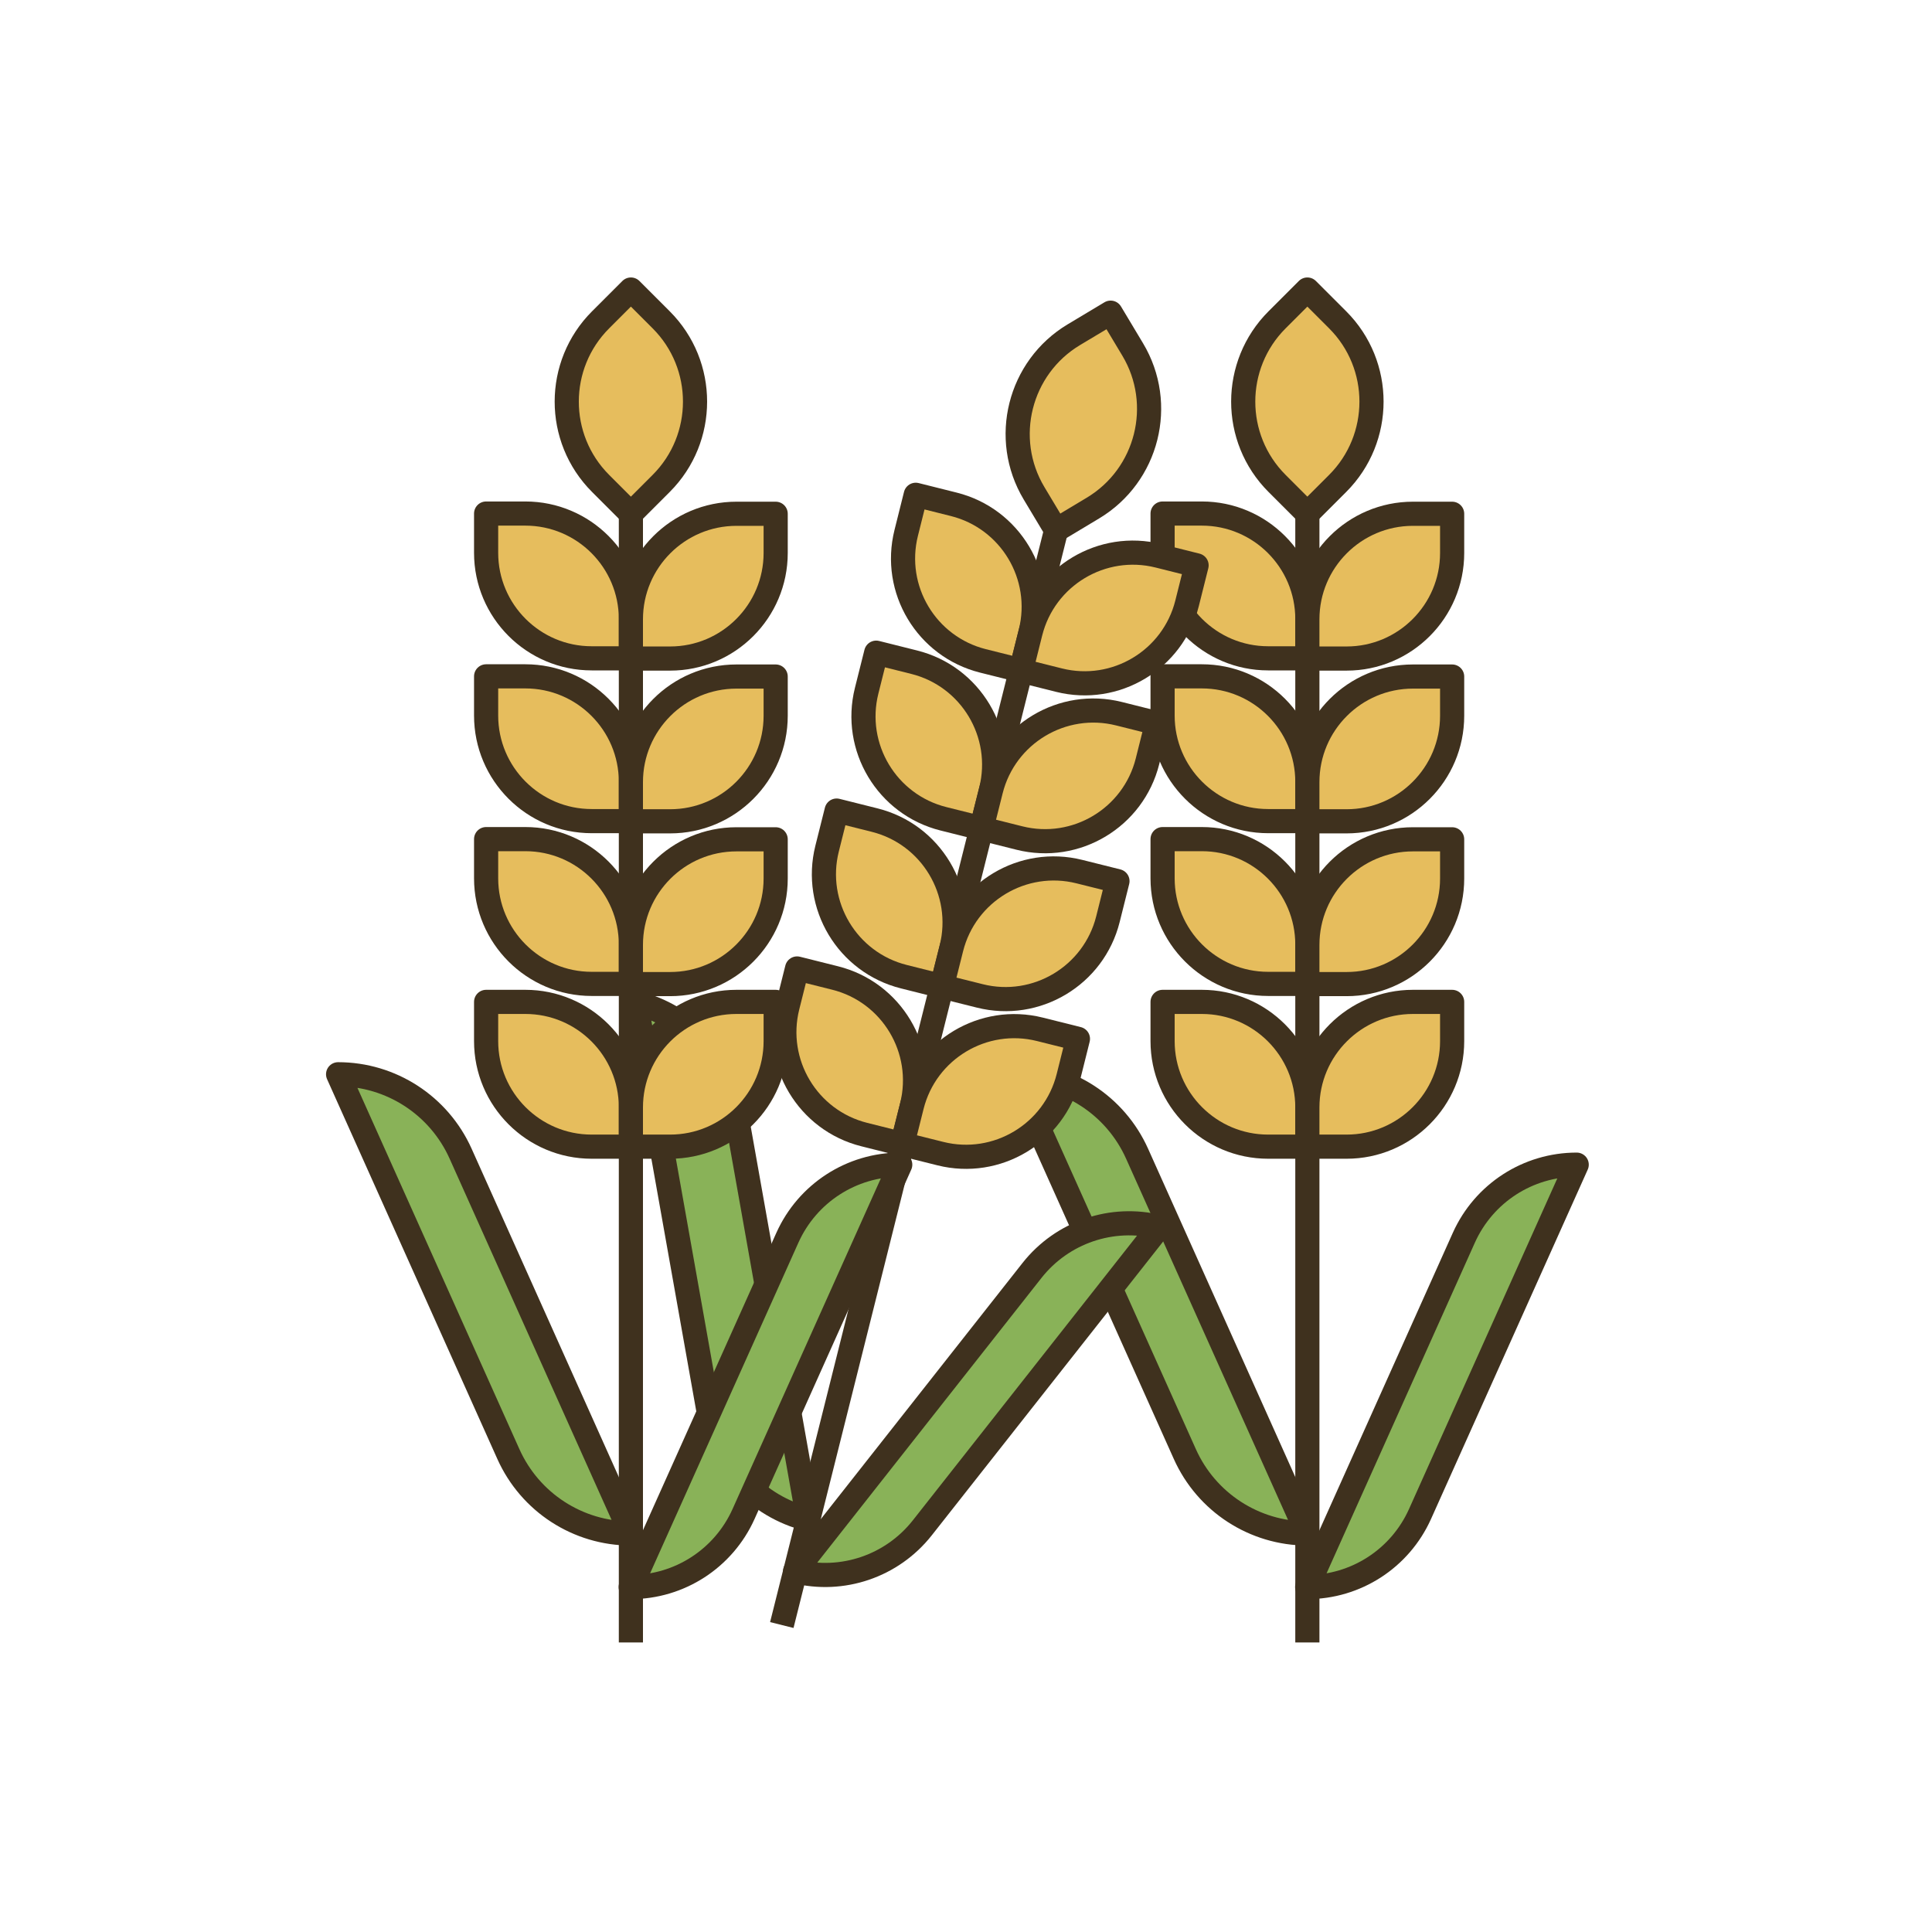 <svg width="80" height="80" viewBox="0 0 80 80" fill="none" xmlns="http://www.w3.org/2000/svg">
<path d="M54.135 19.892V68.011" stroke="#3F311E" stroke-linejoin="round"/>
<path d="M48.14 21.265H49.765C52.176 21.265 54.135 23.224 54.135 25.636V27.26H52.511C50.1 27.26 48.14 25.301 48.14 22.89V21.265Z" fill="#E6BD5D" stroke="#3F311E" stroke-linejoin="round"/>
<path d="M55.76 27.269H54.135V25.644C54.135 23.233 56.095 21.274 58.506 21.274H60.13V22.898C60.13 25.309 58.171 27.269 55.76 27.269Z" fill="#E6BD5D" stroke="#3F311E" stroke-linejoin="round"/>
<path d="M55.39 20.017L54.135 21.272L52.88 20.017C51.009 18.146 51.015 15.109 52.88 13.244L54.135 11.989L55.39 13.244C57.261 15.115 57.255 18.152 55.39 20.017Z" fill="#E6BD5D" stroke="#3F311E" stroke-linejoin="round"/>
<path d="M48.14 28.006H49.765C52.176 28.006 54.135 29.965 54.135 32.376V34.001H52.511C50.1 34.001 48.14 32.041 48.14 29.63V28.006Z" fill="#E6BD5D" stroke="#3F311E" stroke-linejoin="round"/>
<path d="M55.76 34.009H54.135V32.385C54.135 29.973 56.095 28.014 58.506 28.014H60.13V29.638C60.13 32.05 58.171 34.009 55.76 34.009Z" fill="#E6BD5D" stroke="#3F311E" stroke-linejoin="round"/>
<path d="M48.14 34.746H49.765C52.176 34.746 54.135 36.705 54.135 39.116V40.741H52.511C50.1 40.741 48.14 38.781 48.14 36.37V34.746Z" fill="#E6BD5D" stroke="#3F311E" stroke-linejoin="round"/>
<path d="M55.76 40.749H54.135V39.125C54.135 36.713 56.095 34.754 58.506 34.754H60.13V36.378C60.13 38.79 58.171 40.749 55.76 40.749Z" fill="#E6BD5D" stroke="#3F311E" stroke-linejoin="round"/>
<path d="M48.14 41.486H49.765C52.176 41.486 54.135 43.445 54.135 45.857V47.481H52.511C50.1 47.481 48.14 45.522 48.14 43.11V41.486Z" fill="#E6BD5D" stroke="#3F311E" stroke-linejoin="round"/>
<path d="M55.76 47.481H54.135V45.857C54.135 43.445 56.095 41.486 58.506 41.486H60.13V43.11C60.13 45.522 58.171 47.481 55.76 47.481Z" fill="#E6BD5D" stroke="#3F311E" stroke-linejoin="round"/>
<path d="M65.288 48.226C63.27 48.226 61.445 49.407 60.616 51.249L54.127 65.717C56.145 65.717 57.97 64.537 58.799 62.694L65.288 48.226Z" fill="#89B258" stroke="#3F311E" stroke-linejoin="round"/>
<path d="M42.011 44.483C44.205 44.483 46.189 45.773 47.085 47.774L54.135 63.498C51.942 63.498 49.957 62.209 49.061 60.208L42.011 44.483Z" fill="#89B258" stroke="#3F311E" stroke-linejoin="round"/>
<path d="M44.068 20.613L32.373 67.289" stroke="#3F311E" stroke-linejoin="round"/>
<path d="M37.919 20.488L39.495 20.883C41.834 21.469 43.258 23.846 42.672 26.185L42.278 27.76L40.702 27.366C38.363 26.779 36.938 24.403 37.525 22.064L37.919 20.488Z" fill="#E6BD5D" stroke="#3F311E" stroke-linejoin="round"/>
<path d="M43.851 28.163L42.276 27.768L42.67 26.193C43.256 23.854 45.633 22.429 47.972 23.015L49.548 23.41L49.153 24.986C48.567 27.325 46.19 28.749 43.851 28.163Z" fill="#E6BD5D" stroke="#3F311E" stroke-linejoin="round"/>
<path d="M45.255 21.039L43.733 21.952L42.82 20.429C41.46 18.16 42.204 15.215 44.466 13.859L45.989 12.947L46.901 14.469C48.261 16.739 47.517 19.683 45.255 21.039Z" fill="#E6BD5D" stroke="#3F311E" stroke-linejoin="round"/>
<path d="M36.281 27.026L37.857 27.421C40.196 28.007 41.62 30.384 41.034 32.723L40.639 34.298L39.064 33.904C36.725 33.318 35.3 30.941 35.886 28.602L36.281 27.026Z" fill="#E6BD5D" stroke="#3F311E" stroke-linejoin="round"/>
<path d="M42.213 34.701L40.637 34.306L41.032 32.731C41.618 30.392 43.995 28.967 46.334 29.553L47.91 29.948L47.515 31.524C46.929 33.863 44.552 35.287 42.213 34.701Z" fill="#E6BD5D" stroke="#3F311E" stroke-linejoin="round"/>
<path d="M34.643 33.564L36.219 33.959C38.558 34.545 39.982 36.922 39.396 39.261L39.001 40.837L37.426 40.442C35.087 39.856 33.662 37.479 34.248 35.14L34.643 33.564Z" fill="#E6BD5D" stroke="#3F311E" stroke-linejoin="round"/>
<path d="M40.575 41.239L38.999 40.845L39.394 39.269C39.98 36.93 42.357 35.506 44.696 36.092L46.272 36.486L45.877 38.062C45.291 40.401 42.914 41.825 40.575 41.239Z" fill="#E6BD5D" stroke="#3F311E" stroke-linejoin="round"/>
<path d="M33.005 40.102L34.581 40.497C36.92 41.083 38.344 43.46 37.758 45.799L37.363 47.375L35.787 46.98C33.448 46.394 32.024 44.017 32.61 41.678L33.005 40.102Z" fill="#E6BD5D" stroke="#3F311E" stroke-linejoin="round"/>
<path d="M38.939 47.769L37.363 47.375L37.758 45.799C38.344 43.46 40.721 42.036 43.06 42.622L44.635 43.016L44.241 44.592C43.654 46.931 41.278 48.355 38.939 47.769Z" fill="#E6BD5D" stroke="#3F311E" stroke-linejoin="round"/>
<path d="M48 50.808C46.043 50.318 43.986 51.019 42.734 52.605L32.923 65.062C34.88 65.552 36.938 64.851 38.189 63.266L48 50.808Z" fill="#89B258" stroke="#3F311E" stroke-linejoin="round"/>
<path d="M26.331 41.52C28.459 42.053 30.07 43.786 30.453 45.945L33.47 62.912C31.342 62.379 29.731 60.645 29.348 58.487L26.331 41.52Z" fill="#89B258" stroke="#3F311E" stroke-linejoin="round"/>
<path d="M26.124 19.892V68.011" stroke="#3F311E" stroke-linejoin="round"/>
<path d="M20.129 21.265H21.753C24.165 21.265 26.124 23.224 26.124 25.636V27.26H24.5C22.088 27.26 20.129 25.301 20.129 22.89V21.265Z" fill="#E6BD5D" stroke="#3F311E" stroke-linejoin="round"/>
<path d="M27.748 27.269H26.124V25.644C26.124 23.233 28.083 21.274 30.495 21.274H32.119V22.898C32.119 25.309 30.16 27.269 27.748 27.269Z" fill="#E6BD5D" stroke="#3F311E" stroke-linejoin="round"/>
<path d="M27.379 20.017L26.124 21.272L24.869 20.017C22.998 18.146 23.003 15.109 24.869 13.244L26.124 11.989L27.379 13.244C29.25 15.115 29.244 18.152 27.379 20.017Z" fill="#E6BD5D" stroke="#3F311E" stroke-linejoin="round"/>
<path d="M20.129 28.006H21.753C24.165 28.006 26.124 29.965 26.124 32.376V34.001H24.5C22.088 34.001 20.129 32.041 20.129 29.63V28.006Z" fill="#E6BD5D" stroke="#3F311E" stroke-linejoin="round"/>
<path d="M27.748 34.009H26.124V32.385C26.124 29.973 28.083 28.014 30.495 28.014H32.119V29.638C32.119 32.05 30.16 34.009 27.748 34.009Z" fill="#E6BD5D" stroke="#3F311E" stroke-linejoin="round"/>
<path d="M20.129 34.746H21.753C24.165 34.746 26.124 36.705 26.124 39.116V40.741H24.5C22.088 40.741 20.129 38.781 20.129 36.37V34.746Z" fill="#E6BD5D" stroke="#3F311E" stroke-linejoin="round"/>
<path d="M27.748 40.749H26.124V39.125C26.124 36.713 28.083 34.754 30.495 34.754H32.119V36.378C32.119 38.79 30.16 40.749 27.748 40.749Z" fill="#E6BD5D" stroke="#3F311E" stroke-linejoin="round"/>
<path d="M20.129 41.486H21.753C24.165 41.486 26.124 43.445 26.124 45.857V47.481H24.5C22.088 47.481 20.129 45.522 20.129 43.11V41.486Z" fill="#E6BD5D" stroke="#3F311E" stroke-linejoin="round"/>
<path d="M27.748 47.481H26.124V45.857C26.124 43.445 28.083 41.486 30.495 41.486H32.119V43.11C32.119 45.522 30.16 47.481 27.748 47.481Z" fill="#E6BD5D" stroke="#3F311E" stroke-linejoin="round"/>
<path d="M37.277 48.226C35.259 48.226 33.434 49.407 32.605 51.249L26.116 65.717C28.133 65.717 29.959 64.537 30.788 62.694L37.277 48.226Z" fill="#89B258" stroke="#3F311E" stroke-linejoin="round"/>
<path d="M14 44.483C16.194 44.483 18.178 45.773 19.074 47.774L26.124 63.498C23.93 63.498 21.946 62.209 21.05 60.208L14 44.483Z" fill="#89B258" stroke="#3F311E" stroke-linejoin="round"/>
</svg>
